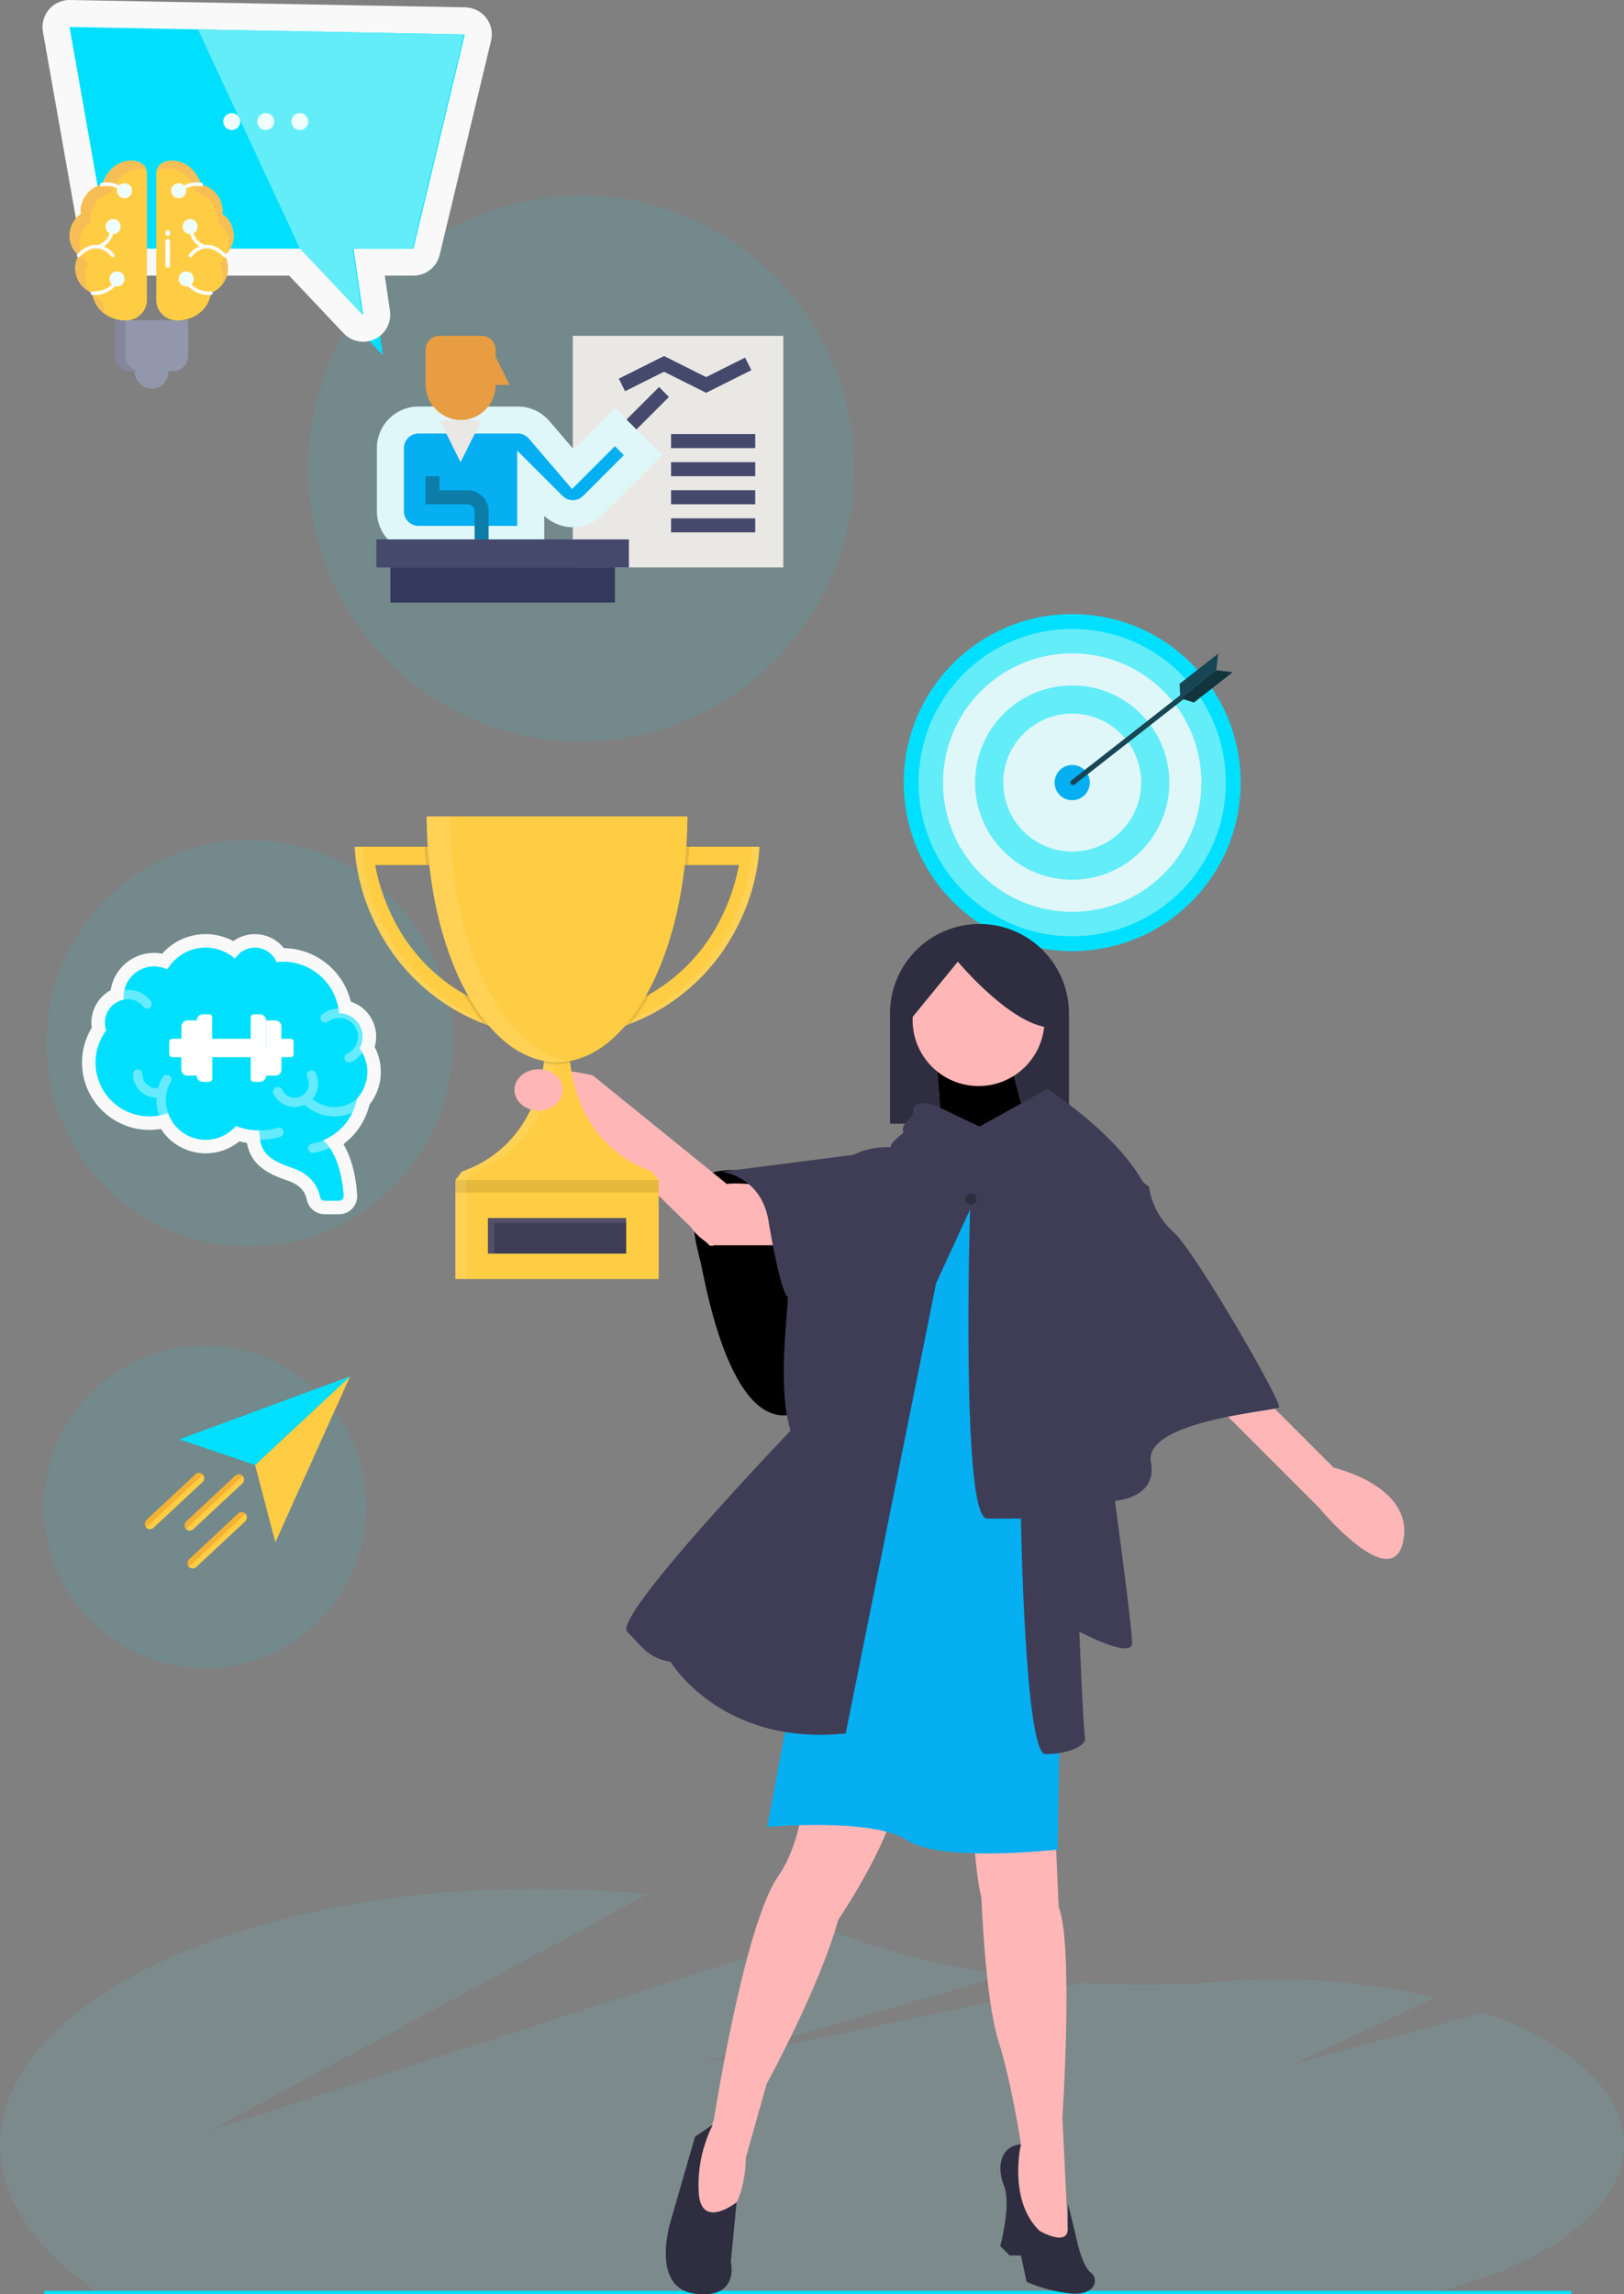<svg xmlns="http://www.w3.org/2000/svg" width="481" height="679.255" viewBox="0 0 481 679.255">
  <rect x="0" y="0" width="481" height="679.255" fill="#808080" stroke="none"/>
  <g id="what-we-do" transform="translate(-294.407 -1156.275)">
    <ellipse id="Ellipse_575" data-name="Ellipse 575" cx="80.812" cy="80.812" rx="80.812" ry="80.812" transform="translate(385.679 1214.172)" fill="#00e0fe" opacity="0.1"/>
    <g id="teaching" transform="translate(405.883 1255.7)">
      <path id="Path_27817" data-name="Path 27817" d="M31,3H93.34V71.574H31Z" transform="translate(27.184 -3)" fill="#eae8e5"/>
      <path id="Path_27824" data-name="Path 27824" d="M0,0H17.632V4.156H0Z" transform="translate(71.248 27.628) rotate(-45)" fill="#454a6d"/>
      <path id="Path_27819" data-name="Path 27819" d="M46.56,50.326V33.7l6.591,6.591a8.313,8.313,0,0,0,11.755,0l14.9-14.9L71.5,17.078,59.028,29.546,49.047,17.9A8.309,8.309,0,0,0,42.736,15H13.312A8.312,8.312,0,0,0,5,23.312v18.7a8.312,8.312,0,0,0,8.312,8.312Z" transform="translate(-0.844 9.936)" fill="#05aff2" stroke="#e0f7fa" stroke-width="8"/>
      <path id="Path_27820" data-name="Path 27820" d="M28.7,41.7H24.546V33.39a2.08,2.08,0,0,0-2.078-2.078H10V23h4.156v4.156h8.312A6.242,6.242,0,0,1,28.7,33.39Z" transform="translate(4.546 18.56)" fill="#0c7da9"/>
      <path id="Path_27821" data-name="Path 27821" d="M30.78,17.546A10.394,10.394,0,0,1,19.37,27.888,10.692,10.692,0,0,1,10,17.1V7.156A4.155,4.155,0,0,1,14.156,3H26.624A4.155,4.155,0,0,1,30.78,7.156V9.234l4.156,8.312Z" transform="translate(4.546 -3)" fill="#e89d43"/>
      <path id="Path_27822" data-name="Path 27822" d="M12,15l6.234,12.468L24.468,15Z" transform="translate(6.702 9.936)" fill="#eae8e5"/>
      <path id="Path_27823" data-name="Path 27823" d="M63.418,16.762,50.95,10.528,39.411,16.3l-1.858-3.72,13.4-6.7,12.468,6.234L74.957,6.345l1.858,3.72Z" transform="translate(34.248 0.107)" fill="#454a6d"/>
      <path id="Path_27825" data-name="Path 27825" d="M45,17H69.936v4.156H45Z" transform="translate(42.276 12.092)" fill="#454a6d"/>
      <path id="Path_27826" data-name="Path 27826" d="M45,21H69.936v4.156H45Z" transform="translate(42.276 16.404)" fill="#454a6d"/>
      <path id="Path_27827" data-name="Path 27827" d="M45,25H69.936v4.156H45Z" transform="translate(42.276 20.716)" fill="#454a6d"/>
      <path id="Path_27828" data-name="Path 27828" d="M45,29H69.936v4.156H45Z" transform="translate(42.276 25.028)" fill="#454a6d"/>
      <path id="Path_27818" data-name="Path 27818" d="M3,32H77.808v8.312H3Z" transform="translate(-3 28.262)" fill="#454a6d"/>
      <path id="Path_27833" data-name="Path 27833" d="M5,36H71.5V46.39H5Z" transform="translate(-0.844 32.574)" fill="#33385c"/>
    </g>
    <g id="Group_6737" data-name="Group 6737" transform="translate(314.996 1164.275)">
      <g id="Path_27972" data-name="Path 27972" transform="translate(-13327.646 25.191)" fill="#00e0fe" stroke-linejoin="round">
        <path d="M 13420.459 71.976 L 13411.73 62.736 L 13394.427 44.416 L 13339.246 44.416 L 13335.892 44.416 L 13335.308 41.112 L 13323.708 -24.495 L 13322.861 -29.281 L 13327.721 -29.19 L 13444.797 -27.015 L 13449.774 -26.923 L 13448.612 -22.083 L 13433.388 41.35 L 13432.651 44.416 L 13429.498 44.416 L 13416.375 44.416 L 13418.596 59.403 L 13420.459 71.976 Z" stroke="none"/>
        <path d="M 13414.639 59.989 L 13411.738 40.416 L 13429.498 40.416 L 13444.723 -23.016 L 13327.646 -25.191 L 13339.246 40.416 L 13396.15 40.416 L 13414.639 59.989 M 13414.642 67.99 C 13412.489 67.99 13410.371 67.121 13408.823 65.483 L 13392.702 48.416 L 13339.246 48.416 C 13335.365 48.416 13332.044 45.63 13331.368 41.809 L 13319.769 -23.798 C 13319.353 -26.153 13320.012 -28.571 13321.564 -30.389 C 13323.086 -32.169 13325.31 -33.191 13327.646 -33.191 C 13327.696 -33.191 13327.745 -33.191 13327.795 -33.19 L 13444.871 -31.015 C 13447.295 -30.97 13449.567 -29.828 13451.051 -27.911 C 13452.534 -25.993 13453.067 -23.506 13452.502 -21.149 L 13437.277 42.283 C 13436.414 45.88 13433.197 48.416 13429.498 48.416 L 13421.011 48.416 L 13422.553 58.817 C 13423.064 62.272 13421.275 65.66 13418.133 67.186 C 13417.019 67.727 13415.824 67.99 13414.642 67.99 Z" stroke="none" fill="#f9f9f9"/>
      </g>
      <path id="Path_27973" data-name="Path 27973" d="M13391.2,40.5l15.221-63.432-78.77-1.463,30.2,64.9,18.486,19.573-2.9-19.573Z" transform="translate(-13289.597 25.108)" fill="#63edf8"/>
      <g id="bulb" transform="translate(0 39.565)">
        <path id="Path_27744" data-name="Path 27744" d="M37.269,70.913A4.969,4.969,0,0,1,32.3,65.944V64.825h9.938v1.114a4.969,4.969,0,0,1-4.969,4.973Z" transform="translate(-12.958 -3.423)" fill="#9297ab"/>
        <path id="Path_27746" data-name="Path 27746" d="M48.427,51.435H26.746v10.6A4.464,4.464,0,0,0,31.21,66.5H43.964a4.464,4.464,0,0,0,4.464-4.464v-10.6h0Z" transform="translate(-13.275 -4.19)" fill="#9297ab"/>
        <path id="Path_27747" data-name="Path 27747" d="M40.11,51.43v10.6a4.471,4.471,0,0,0,4.463,4.472h3.086A4.471,4.471,0,0,1,43.2,62.035V51.43Z" transform="translate(-26.636 -4.19)" fill="#84879c"/>
        <path id="Path_27758" data-name="Path 27758" d="M47.9,13.86a8.129,8.129,0,0,0-6.279,7.575,4.5,4.5,0,0,0,.1,1.049,8.068,8.068,0,0,0-3.4,6.483,7.865,7.865,0,0,0,2.7,5.865,7.55,7.55,0,0,0-1.028,3.806,8.118,8.118,0,0,0,5.124,7.331c.4,4.528,4.641,8.079,9.8,8.079h.072a6.142,6.142,0,0,0,6.256-5.9V10.068c-.409-2.284-2.35-3.343-4.942-3.318-5.074.345-7.345,4.322-8.39,7.11Z" transform="translate(-38.317 -6.75)" fill="#ffcd44"/>
        <path id="Path_27759" data-name="Path 27759" d="M51.9,46.177A9.231,9.231,0,0,1,49.02,44.2a8.761,8.761,0,0,0,4.768,6.481A8.115,8.115,0,0,1,51.9,46.177Z" transform="translate(-42.186 -4.604)" fill="#f7be56"/>
        <path id="Path_27760" data-name="Path 27760" d="M41.226,34.831A7.6,7.6,0,0,0,40.2,38.638a8.052,8.052,0,0,0,4.641,7.116,7.507,7.507,0,0,1-.7-8.575,7.864,7.864,0,0,1-2.7-5.868,8.043,8.043,0,0,1,3.4-6.481,4.24,4.24,0,0,1-.1-1.047,8.123,8.123,0,0,1,6.28-7.581c1.036-2.791,3.309-6.767,8.384-7.1a7.453,7.453,0,0,1,1.8.18C60.543,7.543,58.777,6.729,56.5,6.75c-5.075.349-7.348,4.324-8.395,7.116a8.114,8.114,0,0,0-6.27,7.57,4.244,4.244,0,0,0,.1,1.047,8.058,8.058,0,0,0-3.4,6.481,7.864,7.864,0,0,0,2.7,5.868Z" transform="translate(-38.526 -6.75)" fill="#f7be56"/>
        <path id="Path_27761" data-name="Path 27761" d="M58.01,34.025a.529.529,0,0,0,.4-.871,6.921,6.921,0,0,0-5.271-2.845c-3.2,0-5.548,2.729-5.645,2.845a.529.529,0,0,0,.807.683c.021-.024,2.131-2.471,4.838-2.471h.006a5.928,5.928,0,0,1,4.456,2.47A.529.529,0,0,0,58.01,34.025Z" transform="translate(-45.204 -5.4)" fill="#fefefe"/>
        <path id="Path_27762" data-name="Path 27762" d="M48.305,31.627a.529.529,0,0,0,.173-.029A6.615,6.615,0,0,0,52.5,27.413a.529.529,0,1,0-1.023-.267A5.638,5.638,0,0,1,48.132,30.6a.529.529,0,0,0,.174,1.028Z" transform="translate(-39.604 -5.604)" fill="#fefefe"/>
        <path id="Path_27763" data-name="Path 27763" d="M51.224,14.7a.529.529,0,0,0,.241-1,7.641,7.641,0,0,0-5.185-.693.529.529,0,1,0,.284,1.018,6.705,6.705,0,0,1,4.42.618.529.529,0,0,0,.239.055Z" transform="translate(-36.845 -6.401)" fill="#fefefe"/>
        <path id="Path_27764" data-name="Path 27764" d="M47.915,44.527a8.261,8.261,0,0,0,6.413-2.438.529.529,0,0,0-.78-.714c-.892.977-2.609,2.143-5.793,2.093h-.006a.529.529,0,1,0-.006,1.057Z" transform="translate(-40.958 -4.776)" fill="#fefefe"/>
        <ellipse id="Ellipse_557" data-name="Ellipse 557" cx="2.228" cy="2.228" rx="2.228" ry="2.228" transform="translate(14.062 6.676)" fill="#effefe"/>
        <ellipse id="Ellipse_558" data-name="Ellipse 558" cx="2.228" cy="2.228" rx="2.228" ry="2.228" transform="translate(10.675 17.287)" fill="#effefe"/>
        <ellipse id="Ellipse_559" data-name="Ellipse 559" cx="2.228" cy="2.228" rx="2.228" ry="2.228" transform="translate(11.834 32.777)" fill="#effefe"/>
        <path id="Path_27768" data-name="Path 27768" d="M27.337,13.86a8.129,8.129,0,0,1,6.279,7.575,4.5,4.5,0,0,1-.1,1.049,8.068,8.068,0,0,1,3.4,6.483,7.865,7.865,0,0,1-2.7,5.865,7.55,7.55,0,0,1,1.028,3.806,8.118,8.118,0,0,1-5.124,7.331c-.4,4.528-4.641,8.079-9.8,8.079h-.072a6.142,6.142,0,0,1-6.256-5.9V10.068c.409-2.284,2.35-3.343,4.942-3.318C24.022,7.095,26.293,11.072,27.337,13.86Z" transform="translate(11.698 -6.75)" fill="#ffcd44"/>
        <path id="Path_27769" data-name="Path 27769" d="M15.59,35.638a7.569,7.569,0,0,1,1.026,3.806,7.253,7.253,0,0,1-.518,2.707A7.626,7.626,0,0,0,18.053,37.1a7.476,7.476,0,0,0-.835-3.447A8.337,8.337,0,0,1,15.59,35.638Z" transform="translate(28.894 -5.209)" fill="#f7be56"/>
        <path id="Path_27770" data-name="Path 27770" d="M14.01,10.017A5.763,5.763,0,0,1,17.5,9.1c5.064.338,7.338,4.314,8.384,7.1a8.141,8.141,0,0,1,6.28,7.581,4.82,4.82,0,0,1-.1,1.047,8.071,8.071,0,0,1,3.4,6.481,7.647,7.647,0,0,1-.507,2.749,7.683,7.683,0,0,0,1.945-5.1,8.058,8.058,0,0,0-3.4-6.481,4.245,4.245,0,0,0,.1-1.047,8.114,8.114,0,0,0-6.27-7.57c-1.047-2.791-3.32-6.767-8.395-7.116-2.569-.021-4.493,1.015-4.927,3.267Z" transform="translate(11.707 -6.75)" fill="#f7be56"/>
        <path id="Path_27771" data-name="Path 27771" d="M16.585,34.025a.529.529,0,0,0,.4-.187,5.928,5.928,0,0,1,4.456-2.47h.006c2.707,0,4.817,2.445,4.838,2.471a.53.53,0,1,0,.808-.685c-.1-.116-2.441-2.845-5.645-2.845a6.921,6.921,0,0,0-5.272,2.845.529.529,0,0,0,.4.87Z" transform="translate(19.231 -5.4)" fill="#fefefe"/>
        <path id="Path_27772" data-name="Path 27772" d="M25.95,31.627a.529.529,0,0,0,.174-1.028,5.639,5.639,0,0,1-3.347-3.455.529.529,0,1,0-1.023.267A6.615,6.615,0,0,0,25.776,31.6a.529.529,0,0,0,.173.03Z" transform="translate(13.971 -5.604)" fill="#fefefe"/>
        <path id="Path_27773" data-name="Path 27773" d="M23.131,14.7a.529.529,0,0,0,.24-.058,6.624,6.624,0,0,1,4.418-.62.529.529,0,0,0,.285-1.014,7.638,7.638,0,0,0-5.181.7.529.529,0,0,0,.241,1Z" transform="translate(11.112 -6.401)" fill="#fefefe"/>
        <path id="Path_27774" data-name="Path 27774" d="M26.477,44.527h.173a.529.529,0,1,0-.006-1.057h-.166a7.243,7.243,0,0,1-5.634-2.094.529.529,0,0,0-.78.714A8.262,8.262,0,0,0,26.477,44.527Z" transform="translate(15.188 -4.776)" fill="#fefefe"/>
        <ellipse id="Ellipse_560" data-name="Ellipse 560" cx="2.228" cy="2.228" rx="2.228" ry="2.228" transform="translate(30.105 6.676)" fill="#effefe"/>
        <ellipse id="Ellipse_561" data-name="Ellipse 561" cx="2.228" cy="2.228" rx="2.228" ry="2.228" transform="translate(33.492 17.287)" fill="#effefe"/>
        <ellipse id="Ellipse_562" data-name="Ellipse 562" cx="2.228" cy="2.228" rx="2.228" ry="2.228" transform="translate(32.333 32.777)" fill="#effefe"/>
        <path id="Path_27785" data-name="Path 27785" d="M32.541,28.668a.684.684,0,0,0-.685.682l-.014,7.211a.684.684,0,0,0,1.367,0l.014-7.211A.684.684,0,0,0,32.541,28.668Z" transform="translate(-3.458 -5.494)" fill="#fff"/>
        <path id="Path_27786" data-name="Path 27786" d="M32.522,26.243a.684.684,0,0,0-.685.682v.358a.684.684,0,0,0,1.367,0v-.358a.684.684,0,0,0-.682-.682Z" transform="translate(-3.434 -5.633)" fill="#fff"/>
      </g>
      <g id="Group_6742" data-name="Group 6742" transform="translate(45.531 25.48)">
        <ellipse id="Ellipse_572" data-name="Ellipse 572" cx="2.507" cy="2.507" rx="2.507" ry="2.507" transform="translate(0)" fill="#effefe"/>
        <ellipse id="Ellipse_573" data-name="Ellipse 573" cx="2.507" cy="2.507" rx="2.507" ry="2.507" transform="translate(10.091)" fill="#effefe"/>
        <ellipse id="Ellipse_574" data-name="Ellipse 574" cx="2.507" cy="2.507" rx="2.507" ry="2.507" transform="translate(20.182)" fill="#effefe"/>
      </g>
    </g>
    <circle id="Ellipse_577" data-name="Ellipse 577" cx="60.139" cy="60.139" r="60.139" transform="translate(308.129 1405.001)" fill="#00e0fe" opacity="0.1"/>
    <g id="Group_6738" data-name="Group 6738" transform="translate(322.701 1436.827)">
      <g id="Page-1" transform="translate(0 0)">
        <g id="_018---Brain-Alert" data-name="018---Brain-Alert" transform="translate(0 0)">
          <g id="Shape" transform="translate(0 -0.997)" fill="#00e0fe">
            <path d="M 67.881 77.951 C 66.273 77.951 64.868 76.809 64.54 75.236 L 64.537 75.221 L 64.534 75.207 C 64.165 73.297 62.781 69.839 57.662 68.133 C 54.003 66.916 51.517 65.643 49.842 64.128 C 48.117 62.568 47.14 60.686 46.768 58.205 L 46.765 58.189 L 46.763 58.172 C 46.713 57.798 46.673 57.422 46.643 57.045 C 45.102 56.905 43.585 56.599 42.108 56.129 C 39.559 58.545 36.174 59.908 32.625 59.908 C 31.76 59.908 30.89 59.826 30.039 59.663 C 27.662 59.21 25.438 58.133 23.607 56.551 C 22.268 55.393 21.166 53.988 20.36 52.422 C 20.007 52.513 19.652 52.594 19.295 52.666 L 19.274 52.67 L 19.253 52.674 C 18.172 52.865 17.067 52.964 15.968 52.968 L 15.965 52.968 L 15.962 52.968 C 13.538 52.968 11.185 52.493 8.97 51.556 C 6.83 50.651 4.91 49.356 3.261 47.707 C 1.612 46.058 0.317 44.137 -0.588 41.998 C -1.525 39.783 -2 37.43 -2 35.006 C -2.004 32.329 -1.385 29.64 -0.208 27.231 C 0.136 26.497 0.535 25.786 0.983 25.108 C 0.842 24.483 0.772 23.842 0.776 23.201 C 0.779 21.139 1.501 19.126 2.809 17.532 C 3.755 16.38 4.976 15.485 6.345 14.925 C 6.379 14.325 6.465 13.728 6.601 13.142 C 7.15 10.714 8.523 8.522 10.467 6.967 C 12.413 5.41 14.857 4.553 17.349 4.553 L 17.379 4.553 C 18.432 4.553 19.487 4.71 20.498 5.014 C 22.853 1.898 26.317 -0.195 30.225 -0.815 C 31.01 -0.94 31.81 -1.003 32.604 -1.003 C 35.6 -1.003 38.511 -0.118 40.983 1.518 C 41.546 0.975 42.179 0.505 42.866 0.124 C 44.188 -0.608 45.686 -0.995 47.196 -0.995 C 47.437 -0.995 47.681 -0.985 47.921 -0.966 C 49.558 -0.833 51.125 -0.252 52.454 0.714 C 53.377 1.385 54.159 2.223 54.762 3.182 C 55.013 3.171 55.264 3.166 55.514 3.165 L 55.516 3.165 L 55.521 3.165 C 60.213 3.165 64.698 4.914 68.151 8.09 C 71.19 10.886 73.194 14.571 73.898 18.601 C 76.391 19.094 78.602 20.638 79.904 22.874 C 81.283 25.242 81.484 28.114 80.502 30.63 C 81.803 32.774 82.506 35.272 82.502 37.783 C 82.506 41.03 81.369 44.148 79.291 46.624 C 78.989 48.032 78.519 49.4 77.891 50.696 C 76.604 53.389 74.665 55.763 72.283 57.561 L 71.748 57.965 L 71.712 57.965 C 71.617 58.031 71.52 58.098 71.42 58.164 C 71.343 58.222 71.263 58.276 71.181 58.326 C 71.014 58.434 70.844 58.539 70.672 58.641 C 70.793 58.805 70.91 58.972 71.023 59.141 C 72.55 61.343 73.725 64.172 74.516 67.549 C 75.152 70.267 75.404 72.759 75.503 74.371 L 75.504 74.382 L 75.504 74.394 C 75.551 75.317 75.211 76.231 74.574 76.9 C 73.938 77.568 73.043 77.951 72.121 77.951 L 67.889 77.951 L 67.881 77.951 Z" stroke="none"/>
            <path d="M 32.604 0.997 C 31.917 0.997 31.227 1.051 30.539 1.16 C 26.664 1.774 23.265 4.082 21.264 7.455 C 20.054 6.861 18.725 6.553 17.379 6.553 C 17.369 6.553 17.359 6.553 17.35 6.553 C 13.132 6.553 9.478 9.476 8.55 13.59 C 8.398 14.241 8.324 14.907 8.328 15.575 C 8.328 15.848 8.342 16.122 8.369 16.394 C 5.119 17.042 2.778 19.894 2.776 23.209 C 2.773 23.732 2.833 24.254 2.956 24.763 C 3.011 25.008 3.081 25.249 3.165 25.485 C 2.552 26.298 2.027 27.172 1.596 28.094 C 0.542 30.246 -0.004 32.611 0 35.006 C 0 43.822 7.146 50.968 15.962 50.968 C 16.948 50.965 17.933 50.876 18.904 50.704 C 19.782 50.529 20.645 50.288 21.486 49.982 C 22.868 53.966 26.272 56.908 30.414 57.699 C 31.15 57.839 31.89 57.908 32.625 57.908 C 36.019 57.908 39.293 56.439 41.556 53.813 C 43.795 54.684 46.176 55.132 48.579 55.132 C 48.567 56.06 48.623 56.988 48.745 57.908 C 49.315 61.697 51.494 63.973 58.295 66.236 C 64.541 68.318 66.095 72.745 66.498 74.827 C 66.634 75.482 67.212 75.951 67.881 75.951 C 67.882 75.951 67.884 75.951 67.886 75.951 L 72.119 75.951 C 72.119 75.951 72.12 75.951 72.121 75.951 C 72.5 75.951 72.864 75.796 73.126 75.521 C 73.388 75.245 73.526 74.874 73.507 74.494 C 73.326 71.565 72.563 64.861 69.371 60.267 C 68.833 59.462 68.199 58.726 67.483 58.074 L 67.441 58.033 C 68.374 57.646 69.271 57.177 70.12 56.631 C 70.169 56.602 70.215 56.569 70.259 56.534 C 70.537 56.353 70.8 56.159 71.064 55.965 L 71.078 55.965 C 73.216 54.351 74.934 52.247 76.088 49.83 C 76.712 48.545 77.16 47.181 77.421 45.777 C 77.421 45.749 77.435 45.735 77.435 45.708 C 77.442 45.708 77.449 45.701 77.449 45.694 C 79.417 43.529 80.506 40.708 80.502 37.782 L 80.502 37.782 C 80.507 35.27 79.704 32.822 78.212 30.801 C 79.433 28.652 79.419 26.016 78.175 23.88 C 76.932 21.745 74.648 20.433 72.178 20.433 C 72.177 20.433 72.176 20.433 72.174 20.433 L 72.119 20.433 C 71.397 11.802 64.182 5.165 55.521 5.165 C 55.521 5.165 55.519 5.165 55.519 5.165 C 54.879 5.167 54.239 5.204 53.603 5.276 C 52.604 2.878 50.349 1.238 47.759 1.028 C 47.571 1.012 47.383 1.005 47.196 1.005 C 44.813 1.005 42.579 2.232 41.306 4.277 C 38.882 2.148 35.783 0.997 32.604 0.997 M 32.604 -3.003 C 32.604 -3.003 32.604 -3.003 32.604 -3.003 C 35.486 -3.003 38.298 -2.28 40.795 -0.926 C 41.147 -1.18 41.515 -1.414 41.897 -1.625 C 43.515 -2.521 45.347 -2.995 47.196 -2.995 C 47.491 -2.995 47.789 -2.983 48.083 -2.959 C 50.086 -2.796 52.004 -2.086 53.63 -0.904 C 54.443 -0.313 55.167 0.385 55.784 1.167 C 60.885 1.231 65.747 3.161 69.505 6.618 C 72.547 9.417 74.653 13.02 75.604 16.984 C 76.306 17.215 76.986 17.518 77.63 17.888 C 79.287 18.84 80.67 20.216 81.632 21.867 C 82.594 23.519 83.108 25.403 83.118 27.314 C 83.123 28.368 82.976 29.415 82.684 30.421 C 83.096 31.202 83.442 32.017 83.719 32.861 C 84.241 34.451 84.504 36.106 84.502 37.779 C 84.507 41.332 83.319 44.751 81.138 47.523 C 80.803 48.917 80.319 50.271 79.693 51.563 C 78.269 54.542 76.123 57.168 73.487 59.157 L 73.433 59.198 C 76.46 64.317 77.282 70.725 77.499 74.248 L 77.501 74.271 L 77.502 74.294 C 77.575 75.762 77.036 77.215 76.022 78.279 C 75.01 79.342 73.588 79.951 72.121 79.951 L 67.892 79.951 L 67.881 79.951 C 66.641 79.951 65.429 79.521 64.467 78.739 C 63.505 77.957 62.835 76.858 62.582 75.644 L 62.576 75.615 L 62.57 75.586 C 62.221 73.778 60.976 71.346 57.03 70.03 C 53.046 68.705 50.415 67.342 48.5 65.611 C 46.521 63.821 45.322 61.601 44.843 58.833 C 44.089 58.711 43.342 58.552 42.603 58.356 C 39.807 60.637 36.292 61.908 32.625 61.908 C 31.634 61.908 30.638 61.814 29.664 61.628 C 26.942 61.108 24.395 59.876 22.299 58.064 C 21.161 57.08 20.172 55.94 19.361 54.684 C 18.244 54.869 17.106 54.964 15.975 54.968 L 15.968 54.968 L 15.962 54.968 C 13.269 54.968 10.654 54.44 8.19 53.398 C 5.813 52.392 3.679 50.953 1.847 49.121 C 0.015 47.289 -1.424 45.155 -2.43 42.777 C -3.471 40.316 -3.999 37.703 -4 35.012 L -4 35.012 C -4.005 32.034 -3.317 29.045 -2.012 26.368 C -1.745 25.798 -1.447 25.24 -1.123 24.7 C -1.193 24.202 -1.227 23.7 -1.224 23.197 C -1.22 20.675 -0.337 18.213 1.263 16.264 C 2.157 15.174 3.252 14.273 4.476 13.603 C 4.523 13.299 4.582 12.996 4.651 12.696 C 5.301 9.829 6.922 7.241 9.218 5.405 C 11.517 3.566 14.404 2.554 17.347 2.553 L 17.379 2.553 C 18.174 2.553 18.97 2.629 19.753 2.776 C 20.699 1.711 21.778 0.761 22.953 -0.037 C 25.028 -1.445 27.435 -2.398 29.912 -2.791 C 30.8 -2.931 31.706 -3.003 32.604 -3.003 L 32.604 -3.003 Z" stroke="none" fill="#f9f9f9"/>
          </g>
          <g id="Group_6734" data-name="Group 6734" transform="translate(8.328 12.513)">
            <path id="Shape-2" data-name="Shape" d="M13.773,15.283a1.337,1.337,0,0,1-.833.278,1.406,1.406,0,0,1-1.11-.555,5.635,5.635,0,0,0-5.538-2.137,1.527,1.527,0,0,1-.25.028A8.089,8.089,0,0,1,6,12.077a8.532,8.532,0,0,1,.222-1.985A8.358,8.358,0,0,1,14.05,13.34,1.388,1.388,0,0,1,13.773,15.283Z" transform="translate(-6 -10.012)" fill="#fefefe" opacity="0.4"/>
            <path id="Shape-3" data-name="Shape" d="M62.722,35.606a15.961,15.961,0,0,1-1.332,4.053,12.816,12.816,0,0,1-5.3,1.138,13.115,13.115,0,0,1-5.982-1.443,12.782,12.782,0,0,1-2.887-2,6.894,6.894,0,0,1-9.133-3.165,1.388,1.388,0,1,1,2.471-1.249,4.165,4.165,0,1,0,7.453-3.72,1.39,1.39,0,0,1,2.484-1.249,6.9,6.9,0,0,1-.985,7.662,9.693,9.693,0,0,0,1.86,1.249,10.333,10.333,0,0,0,11.354-1.277Z" transform="translate(6.371 -3.339)" fill="#fefefe" opacity="0.4"/>
            <path id="Shape-4" data-name="Shape" d="M49.9,42.12a11.926,11.926,0,0,1,1.888,2.193,17.905,17.905,0,0,1-4.844,1.513,1.194,1.194,0,0,1-.222.014,1.4,1.4,0,0,1-1.374-1.166A1.38,1.38,0,0,1,46.5,43.092,16.24,16.24,0,0,0,49.9,42.12Z" transform="translate(9.258 2.444)" fill="#fefefe" opacity="0.4"/>
            <path id="Shape-5" data-name="Shape" d="M41.121,42.112a20.917,20.917,0,0,1-4.636.847c-.4.042-.861.056-1.319.056A19.132,19.132,0,0,1,35,40.238c.43,0,.861-.014,1.277-.056a17.669,17.669,0,0,0,4.039-.736,1.392,1.392,0,0,1,.805,2.665Z" transform="translate(5.251 1.384)" fill="#fefefe" opacity="0.4"/>
            <path id="Shape-6" data-name="Shape" d="M19.187,30.686a10.383,10.383,0,0,0-1.471,5.344,10.066,10.066,0,0,0,.583,3.4,1.41,1.41,0,0,1,.083.472,17.734,17.734,0,0,1-2.582.722,1.967,1.967,0,0,1-.111-.25,12.884,12.884,0,0,1-.75-4.344c0-.236.042-.458.042-.694H14.94A6.94,6.94,0,0,1,8,28.4,1.416,1.416,0,0,1,9.388,26.98a1.369,1.369,0,0,1,1.388,1.36V28.4A4.176,4.176,0,0,0,14.94,32.56a2.711,2.711,0,0,0,.472-.042,13.4,13.4,0,0,1,1.4-3.276,1.413,1.413,0,0,1,1.915-.472,1.4,1.4,0,0,1,.458,1.915Z" transform="translate(-5.224 -3.429)" fill="#fefefe" opacity="0.4"/>
            <path id="Shape-7" data-name="Shape" d="M56.48,30a1.388,1.388,0,0,1-.589-2.645,5.623,5.623,0,0,0,2.5-2.3,5.552,5.552,0,0,0-8.17-7.176,1.388,1.388,0,0,1-1.666-2.221,8.326,8.326,0,1,1,8.514,14.207,1.388,1.388,0,0,1-.589.13Z" transform="translate(10.295 -8.465)" fill="#fefefe" opacity="0.4"/>
          </g>
        </g>
      </g>
      <g id="dumbbell" transform="translate(40.251 7.818) rotate(45)">
        <g id="Group_6730" data-name="Group 6730" transform="translate(0.906 0.913)">
          <path id="Path_27958" data-name="Path 27958" d="M3.484,6.94a.951.951,0,0,1-.66-.266L.266,4.116A.907.907,0,0,1,0,3.475a.95.95,0,0,1,.266-.66L2.824.255a.934.934,0,0,1,1.283,0L6.685,2.833a.907.907,0,0,1,0,1.283L4.126,6.674A.906.906,0,0,1,3.484,6.94Z" transform="translate(22.215 0)" fill="#fff"/>
          <rect id="Rectangle_2360" data-name="Rectangle 2360" width="5.444" height="15.076" transform="translate(11.175 21.829) rotate(-135)" fill="#fff"/>
          <path id="Path_27959" data-name="Path 27959" d="M3.485,6.95a.9.9,0,0,1-.642-.266L.266,4.107a.907.907,0,0,1,0-1.283L2.825.266a.907.907,0,0,1,1.283,0L6.685,2.843a.907.907,0,0,1,0,1.283L4.127,6.684A.905.905,0,0,1,3.485,6.95Z" transform="translate(0 22.204)" fill="#fff"/>
        </g>
        <path id="Path_27962" data-name="Path 27962" d="M11.549,14.006,0,2.456,1.925.532a1.815,1.815,0,0,1,2.566,0l8.983,8.983a1.815,1.815,0,0,1,0,2.566Z" transform="translate(16.967 0)" fill="#fff"/>
        <path id="Path_27963" data-name="Path 27963" d="M13.1,15.931.266,3.1a.907.907,0,0,1,0-1.283L1.549.532a1.815,1.815,0,0,1,2.566,0L15.665,12.081a1.815,1.815,0,0,1,0,2.566l-1.283,1.283A.907.907,0,0,1,13.1,15.931Z" transform="translate(12.851 1.925)" fill="#fff"/>
        <path id="Path_27964" data-name="Path 27964" d="M2.456,0,14.006,11.549l-1.925,1.925a1.815,1.815,0,0,1-2.566,0L.532,4.491a1.815,1.815,0,0,1,0-2.566Z" transform="translate(0 16.967)" fill="#fff"/>
        <path id="Path_27965" data-name="Path 27965" d="M3.1.266,15.931,13.1a.907.907,0,0,1,0,1.283l-1.283,1.283a1.815,1.815,0,0,1-2.566,0L.532,4.116a1.815,1.815,0,0,1,0-2.567L1.815.266A.907.907,0,0,1,3.1.266Z" transform="translate(1.925 12.851)" fill="#fff"/>
        <g id="Group_6732" data-name="Group 6732" transform="translate(5.023 5.023)">
          <path id="Path_27966" data-name="Path 27966" d="M4.491,7.7a1.815,1.815,0,0,0,2.566,0L8.983,5.775,3.208,0,0,3.208Z" transform="translate(0 17.719)" fill="#fff"/>
          <path id="Path_27967" data-name="Path 27967" d="M0,3.208,5.774,8.983,7.7,7.058a1.815,1.815,0,0,0,0-2.566L3.208,0Z" transform="translate(17.719)" fill="#fff"/>
        </g>
        <g id="Group_6733" data-name="Group 6733" transform="translate(8.231 8.231)">
          <path id="Path_27968" data-name="Path 27968" d="M5.774,8.983a1.815,1.815,0,0,0,2.567,0L9.624,7.7a.907.907,0,0,0,0-1.283L3.208,0,0,3.208Z" transform="translate(0 11.302)" fill="#fff"/>
          <path id="Path_27969" data-name="Path 27969" d="M6.416,9.624a.907.907,0,0,0,1.283,0L8.983,8.341a1.815,1.815,0,0,0,0-2.566L3.208,0,0,3.208Z" transform="translate(11.302)" fill="#fff"/>
        </g>
      </g>
    </g>
    <g id="Group_6754" data-name="Group 6754" transform="translate(541.408 1317.406)">
      <circle id="Ellipse_578" data-name="Ellipse 578" cx="49.9" cy="49.9" r="49.9" transform="translate(0 70.569) rotate(-45)" fill="#00e0fe"/>
      <circle id="Ellipse_579" data-name="Ellipse 579" cx="45.505" cy="45.505" r="45.505" transform="translate(6.216 70.569) rotate(-45)" fill="#63edf8"/>
      <circle id="Ellipse_580" data-name="Ellipse 580" cx="38.265" cy="38.265" r="38.265" transform="translate(16.454 70.569) rotate(-45)" fill="#e0f7fa"/>
      <circle id="Ellipse_581" data-name="Ellipse 581" cx="28.764" cy="28.764" r="28.764" transform="translate(29.891 70.569) rotate(-45)" fill="#63edf8"/>
      <circle id="Ellipse_582" data-name="Ellipse 582" cx="20.425" cy="20.425" r="20.425" transform="translate(41.683 70.569) rotate(-45)" fill="#e0f7fa"/>
      <path id="Path_27997" data-name="Path 27997" d="M1091.5,1108.534a5.209,5.209,0,1,1-5.209-5.209A5.209,5.209,0,0,1,1091.5,1108.534Z" transform="translate(-1015.721 -1037.964)" fill="#05aff2"/>
      <g id="Group_6753" data-name="Group 6753" transform="translate(70.016 32.372)">
        <path id="Path_27998" data-name="Path 27998" d="M1595.22,653.174l-.185-3.384,11.455-8.96-.6,4.9-11.226,8.781Z" transform="translate(-1562.687 -640.83)" fill="#184655"/>
        <path id="Path_27999" data-name="Path 27999" d="M1595.686,718.36l3.24.995,11.456-8.96-4.9-.6-11.227,8.781Z" transform="translate(-1562.307 -704.876)" fill="#12353d"/>
        <path id="Path_28000" data-name="Path 28000" d="M1146.509,839.744h0a.766.766,0,0,0,1.075.131l32.274-25.244-.943-1.206L1146.64,838.67A.766.766,0,0,0,1146.509,839.744Z" transform="translate(-1146.346 -801.115)" fill="#184655"/>
      </g>
    </g>
    <circle id="Ellipse_576" data-name="Ellipse 576" cx="47.724" cy="47.724" r="47.724" transform="translate(307.407 1554.676)" fill="#00e0fe" opacity="0.1"/>
    <g id="Group_6736" data-name="Group 6736" transform="matrix(0.999, 0.035, -0.035, 0.999, 338.231, 1561.672)">
      <g id="direct" transform="translate(10.036 0)">
        <path id="Path_27787" data-name="Path 27787" d="M27.213,0,6.8,49.89,0,27.213Z" transform="translate(22.677 0)" fill="#ffcd44"/>
        <path id="Path_27788" data-name="Path 27788" d="M49.89,0,22.677,27.213,0,20.41Z" transform="translate(0 0)" fill="#00e0fe"/>
      </g>
      <rect id="Rectangle_2355" data-name="Rectangle 2355" width="3.107" height="22.991" rx="1.553" transform="translate(28.063 29.496) rotate(45)" fill="#ffcd44"/>
      <rect id="Rectangle_2354" data-name="Rectangle 2354" width="3.107" height="22.991" rx="1.553" transform="translate(16.257 29.496) rotate(45)" fill="#ffcd44"/>
      <rect id="Rectangle_2356" data-name="Rectangle 2356" width="3.107" height="22.991" rx="1.553" transform="translate(29.306 40.681) rotate(45)" fill="#ffcd44"/>
      <path id="Rectangle_2357" data-name="Rectangle 2357" d="M1.553,0h0a0,0,0,0,1,0,0V22.991a0,0,0,0,1,0,0h0A1.553,1.553,0,0,1,0,21.437V1.553A1.553,1.553,0,0,1,1.553,0Z" transform="translate(16.257 29.496) rotate(45)" fill="#eb9623" opacity="0.5"/>
      <path id="Rectangle_2358" data-name="Rectangle 2358" d="M1.553,0h0a0,0,0,0,1,0,0V22.991a0,0,0,0,1,0,0h0A1.553,1.553,0,0,1,0,21.437V1.553A1.553,1.553,0,0,1,1.553,0Z" transform="translate(28.063 29.496) rotate(45)" fill="#eb9623" opacity="0.5"/>
      <path id="Rectangle_2359" data-name="Rectangle 2359" d="M1.553,0h0a0,0,0,0,1,0,0V22.991a0,0,0,0,1,0,0h0A1.553,1.553,0,0,1,0,21.437V1.553A1.553,1.553,0,0,1,1.553,0Z" transform="translate(29.306 40.681) rotate(45)" fill="#eb9623" opacity="0.5"/>
    </g>
    <g id="Group_5332" data-name="Group 5332" transform="translate(294.407 1204.976)">
      <g id="undraw_social_expert_07r8" transform="translate(0 41.856)">
        <path id="Path_1969" data-name="Path 1969" d="M562.518,584.5l-56.451,15.261,41.976-19.589a196.511,196.511,0,0,0-47.418-5.418c-5.174.02-10.257.223-15.221.6a312.2,312.2,0,0,1-41.816.328L329.5,599.757l91.358-26.326a227.97,227.97,0,0,1-44.508-10.55q-3.787-1.345-7.746-2.583L185.5,619.393s76.451-41.378,129.24-69.806A328.945,328.945,0,0,0,281.7,547.94c-87.647,0-158.7,33.912-158.7,75.744,0,16.521,11.084,31.805,29.894,44.254H545.271C579.985,660.1,604,643.23,604,623.683,604,607.727,587.609,593.452,562.518,584.5Z" transform="translate(-123 -79.25)" fill="#63edf8" opacity="0.1"/>
        <rect id="Rectangle_1864" data-name="Rectangle 1864" width="452.261" height="1.008" transform="translate(13.109 587.689)" fill="#00e0fe"/>
        <path id="Path_1973" data-name="Path 1973" d="M436.027,90.88h0a26.5,26.5,0,0,1,26.5,26.5v32.641H409.523V117.383A26.5,26.5,0,0,1,436.027,90.88Z" transform="translate(-145.916 92.119)" fill="#2f2e41"/>
        <path id="Path_1974" data-name="Path 1974" d="M483.163,312.943s-27.062-8.649-31.526-.837-1.116,19.529,0,23.993,9.486,56.913,31.8,42.964S483.163,312.943,483.163,312.943Z" transform="translate(-244.106 -52.944)" fill="#3f3d56"/>
        <path id="Path_1975" data-name="Path 1975" d="M483.163,312.943s-27.062-8.649-31.526-.837-1.116,19.529,0,23.993,9.486,56.913,31.8,42.964S483.163,312.943,483.163,312.943Z" transform="translate(-244.106 -52.944)"/>
        <path id="Path_1976" data-name="Path 1976" d="M477.187,332.751H454.31s-11.88-5.582-5.1-14.229,31.886-.836,31.886-.836Z" transform="translate(-243.431 -54.618)" fill="#ffb6b6"/>
        <path id="Path_1977" data-name="Path 1977" d="M682.068,402.567l22.319,22.319s23.864,5.41,20.607,21.7-25.071-9.982-25.071-9.982l-31.8-31.8Z" transform="translate(-309.376 -80.912)" fill="#ffb6b6"/>
        <path id="Path_1978" data-name="Path 1978" d="M487.606,491.639l-4.464,42.406s1.674,23.993-8.37,38.5S455.8,644.523,455.8,644.523s-11.717,27.341-1.116,29.015,10.6-17.855,10.6-17.855l6.138-21.761s15.623-28.457,21.2-48.544c0,0,17.3-25.667,17.3-37.942s6.7-55.8,6.7-55.8Z" transform="translate(-244.365 -107.491)" fill="#ffb6b6"/>
        <path id="Path_1979" data-name="Path 1979" d="M552.8,500.387l10.044,51.891s.558,20.645,2.79,29.015c0,0,1.116,30.131,5.022,42.406s6.7,30.689,6.7,30.689l-2.79,5.022,2.79,17.855,6.7,10.044,7.254-6.138-1.674-34.594s3.348-51.333-1.116-62.493l-2.79-64.167-.558-19.529Z" transform="translate(-274.967 -110.101)" fill="#ffb6b6"/>
        <path id="Path_1980" data-name="Path 1980" d="M519.606,318.684l-20.087,126.1s26.783-2.79,35.153,3.906,37.942,2.79,37.942,2.79L574.1,335.5,564.244,313.1l-34.036-2.79Z" transform="translate(-259.068 -53.384)" fill="#05aff2"/>
        <path id="Path_2005" data-name="Path 2005" d="M523.168,318.684l-23.649,126.1S531.05,442,540.9,448.693s44.67,2.79,44.67,2.79L587.32,335.5,575.72,313.1l-40.071-2.79Z" transform="translate(-272.29 5.55)" fill="#05aff2"/>
        <path id="Path_1981" data-name="Path 1981" d="M551.936,261.4s2.79,25.667,0,28.457,30.131,0,30.131,0-8.928-26.783-7.812-30.131S551.936,261.4,551.936,261.4Z" transform="translate(-274.659 -37.944)" fill="#ffb6b6"/>
        <path id="Path_1982" data-name="Path 1982" d="M551.936,261.4s2.79,25.667,0,28.457,30.131,0,30.131,0-8.928-26.783-7.812-30.131S551.936,261.4,551.936,261.4Z" transform="translate(-274.659 -37.944)"/>
        <path id="Path_1983" data-name="Path 1983" d="M560.647,285.687l-12.833-6.138s-6.7-2.232-6.7,1.116-4.464,3.906-2.79,7.254,12.834,15.065,53.566,11.718c0,0,8.37-2.79,17.855,3.906,0,0-5.022-12.833-29.015-29.015Z" transform="translate(-270.535 -42.705)" fill="#3f3d56"/>
        <path id="Path_1984" data-name="Path 1984" d="M506.281,289.637s-6.7,5.022-6.7,6.138-29.015,83.7-29.015,83.7-53.565,55.8-49.1,60.261,6.138,7.812,12.833,8.927c0,0,15.065,25.109,51.892,21.2l26.783-133.355,10.044-21.761s-2.79,91.508,5.022,91.508h10.044S539.2,476,545.339,476s12.275-2.232,11.717-5.022-1.674-31.247-1.674-31.247,15.623,8.37,15.623,3.348-5.58-45.754-5.58-45.754l-3.348-97.087-12.833-8.928Z" transform="translate(-235.699 -47.214)" fill="#3f3d56"/>
        <path id="Path_1985" data-name="Path 1985" d="M514.353,299.165h-2.79A22.583,22.583,0,0,0,500.4,301.4l-39.059,5.022s11.717,1.116,13.949,14.507,4.464,21.761,5.58,22.319-6.138,41.848,6.7,47.428,21.761-4.464,25.109-19.529S527.744,305.3,527.744,305.3Z" transform="translate(-247.676 -50.046)" fill="#3f3d56"/>
        <path id="Path_1986" data-name="Path 1986" d="M618.85,303.157l11.159,8.928a22.21,22.21,0,0,0,7.254,13.391c6.7,6.138,32.362,50.776,31.247,51.892s-40.174,3.906-37.942,16.181-13.949,11.717-13.949,11.717l-14.508-87.6Z" transform="translate(-289.68 -51.248)" fill="#3f3d56"/>
        <path id="Path_1987" data-name="Path 1987" d="M428.923,317.4,391.9,281.166s-24.25-5.477-18.967-11.872,21.63-2.024,21.63-2.024l39.53,32.008-3.132,17.471a1.208,1.208,0,0,1-2.034.65Z" transform="translate(-218.99 -39.44)" fill="#ffb6b6"/>
        <path id="Path_1988" data-name="Path 1988" d="M446.529,715.161l-7.254,25.109s-6.138,19.689,7.254,21.363,10.6-9.485,10.6-9.485l1.716-17.6s-10.4,8.289-11.2-2.644a39.64,39.64,0,0,1,4.185-20.366Z" transform="translate(-240.673 -173.107)" fill="#2f2e41"/>
        <path id="Path_1989" data-name="Path 1989" d="M586.859,760.617l-1.674-7.812h-3.348l-2.79-2.79s3.348-12.276,1.116-17.855-1.116-11.718,5.022-12.275c0,0-3.906,16.739,5.58,25.667,0,0,8.713,5.057,8.262-1.1l.107-6.962,2.232,9.176s1.674,8.928,4.464,11.159,1.116,7.254-6.7,6.138A43.677,43.677,0,0,1,586.859,760.617Z" transform="translate(-282.799 -175.599)" fill="#2f2e41"/>
        <ellipse id="Ellipse_353" data-name="Ellipse 353" cx="1.674" cy="1.674" rx="1.674" ry="1.674" transform="translate(285.926 262.789)" fill="#2f2e41"/>
        <ellipse id="Ellipse_354" data-name="Ellipse 354" cx="19.529" cy="19.529" rx="19.529" ry="19.529" transform="translate(270.303 191.927)" fill="#ffb6b6"/>
        <path id="Path_1990" data-name="Path 1990" d="M538.077,236.411,553.143,218s16.739,20.087,28.457,19.529l2.232-11.717L572.672,214.65l-13.95-3.348-13.391,2.79L534.308,225.27Z" transform="translate(-269.448 -23.839)" fill="#2f2e41"/>
      </g>
      <g id="Group_547" data-name="Group 547" transform="translate(104.982 192.999)">
        <path id="Path_1991" data-name="Path 1991" d="M682.72,372.81l-.217,2.914a60.6,60.6,0,0,1-6.367,20.829,59.11,59.11,0,0,1-31.694,28.659q-2.058.814-4.274,1.519l-1.647-5.171a60.461,60.461,0,0,0,11.88-5.2,52.579,52.579,0,0,0,20.8-22.074,59.3,59.3,0,0,0,5.458-16.055H656.643V372.81Z" transform="translate(-562.792 -363.822)" fill="#ffcd44"/>
        <path id="Path_1992" data-name="Path 1992" d="M645.5,425.229a59.1,59.1,0,0,0,31.691-28.656,60.477,60.477,0,0,0,6.368-20.829l.217-2.914h2.234l-.217,2.914a60.512,60.512,0,0,1-6.368,20.829,59.109,59.109,0,0,1-31.691,28.656q-2.058.814-4.277,1.522l-.217-.68Q644.4,425.66,645.5,425.229Z" transform="translate(-566.006 -363.836)" fill="#fff" opacity="0.1"/>
        <path id="Path_1993" data-name="Path 1993" d="M445.72,421.561l-1.647,5.171q-2.218-.709-4.277-1.523A59.1,59.1,0,0,1,408.1,396.553a60.47,60.47,0,0,1-6.367-20.829l-.217-2.914h26.064v5.426H407.568a59.33,59.33,0,0,0,5.474,16.055,52.544,52.544,0,0,0,20.794,22.071,60.326,60.326,0,0,0,11.883,5.2Z" transform="translate(-401.438 -363.822)" fill="#ffcd44"/>
        <path id="Path_1994" data-name="Path 1994" d="M441.77,425.229a59.1,59.1,0,0,1-31.691-28.656,60.48,60.48,0,0,1-6.368-20.829l-.217-2.914H401.26l.217,2.914a60.512,60.512,0,0,0,6.368,20.829,59.108,59.108,0,0,0,31.691,28.656q2.059.814,4.277,1.522l.217-.68Q442.877,425.66,441.77,425.229Z" transform="translate(-401.26 -363.836)" fill="#fff" opacity="0.1"/>
        <path id="Path_1995" data-name="Path 1995" d="M555.139,601.813v29.259H494.92V601.813l1.915-2.553c19.515-6.926,23.469-24.988,24.258-32.135a29.393,29.393,0,0,0,.2-2.975h7.446a29.375,29.375,0,0,0,.2,2.975c.8,7.146,4.756,25.215,24.257,32.135Z" transform="translate(-465.026 -494.091)" fill="#ffcd44"/>
        <rect id="Rectangle_1865" data-name="Rectangle 1865" width="60.219" height="3.671" transform="translate(29.894 107.722)" opacity="0.1"/>
        <path id="Path_1996" data-name="Path 1996" d="M500.027,599.26c19.515-6.926,23.469-24.988,24.257-32.135a29.392,29.392,0,0,0,.2-2.975h-3.192a29.393,29.393,0,0,1-.2,2.975c-.8,7.146-4.756,25.215-24.258,32.135l-1.915,2.553v29.259h3.192V601.813Z" transform="translate(-465.026 -494.091)" fill="#fff" opacity="0.1"/>
        <path id="Path_1997" data-name="Path 1997" d="M466.26,372.81h5.4v5.426h-4.922Q466.448,375.555,466.26,372.81Z" transform="translate(-445.513 -363.822)" opacity="0.1"/>
        <path id="Path_1998" data-name="Path 1998" d="M514.653,514.459l-1.647,5.17q-2.218-.708-4.277-1.522a57.186,57.186,0,0,1-5.959-8.847A60.342,60.342,0,0,0,514.653,514.459Z" transform="translate(-470.371 -456.721)" opacity="0.1"/>
        <path id="Path_1999" data-name="Path 1999" d="M638.51,514.466a60.467,60.467,0,0,0,11.88-5.2,57.4,57.4,0,0,1-5.959,8.851q-2.059.814-4.274,1.52Z" transform="translate(-562.785 -456.728)" opacity="0.1"/>
        <path id="Path_2000" data-name="Path 2000" d="M700.727,372.81q-.188,2.745-.479,5.426H695.33V372.81Z" transform="translate(-601.469 -363.822)" opacity="0.1"/>
        <path id="Path_2001" data-name="Path 2001" d="M584.809,567.125a20.632,20.632,0,0,1-7.849,0,29.289,29.289,0,0,0,.2-2.975h7.447a29.306,29.306,0,0,0,.2,2.975Z" transform="translate(-520.881 -494.091)" opacity="0.1"/>
        <path id="Path_2002" data-name="Path 2002" d="M468.26,344.65c.137,40.235,17.373,72.772,38.621,72.772s38.48-32.537,38.62-72.772Z" transform="translate(-446.875 -344.65)" fill="#ffcd44"/>
        <path id="Path_2003" data-name="Path 2003" d="M475.122,344.65H468.26c.137,40.235,17.373,72.772,38.621,72.772a20.85,20.85,0,0,0,3.431-.29C490.669,413.851,475.253,382.7,475.122,344.65Z" transform="translate(-446.875 -344.65)" fill="#fff" opacity="0.1"/>
        <rect id="Rectangle_1866" data-name="Rectangle 1866" width="40.96" height="10.533" transform="translate(39.524 118.922)" fill="#3f3d56"/>
        <path id="Path_2004" data-name="Path 2004" d="M499.005,594.936H538.05V593.5H497.09v10.533h1.915Z" transform="translate(-457.566 -474.578)" fill="#fff" opacity="0.1"/>
      </g>
    </g>
    <ellipse id="Ellipse_355" data-name="Ellipse 355" cx="7.144" cy="6.123" rx="7.144" ry="6.123" transform="translate(446.777 1472.841)" fill="#ffb6b6"/>
  </g>
</svg>
